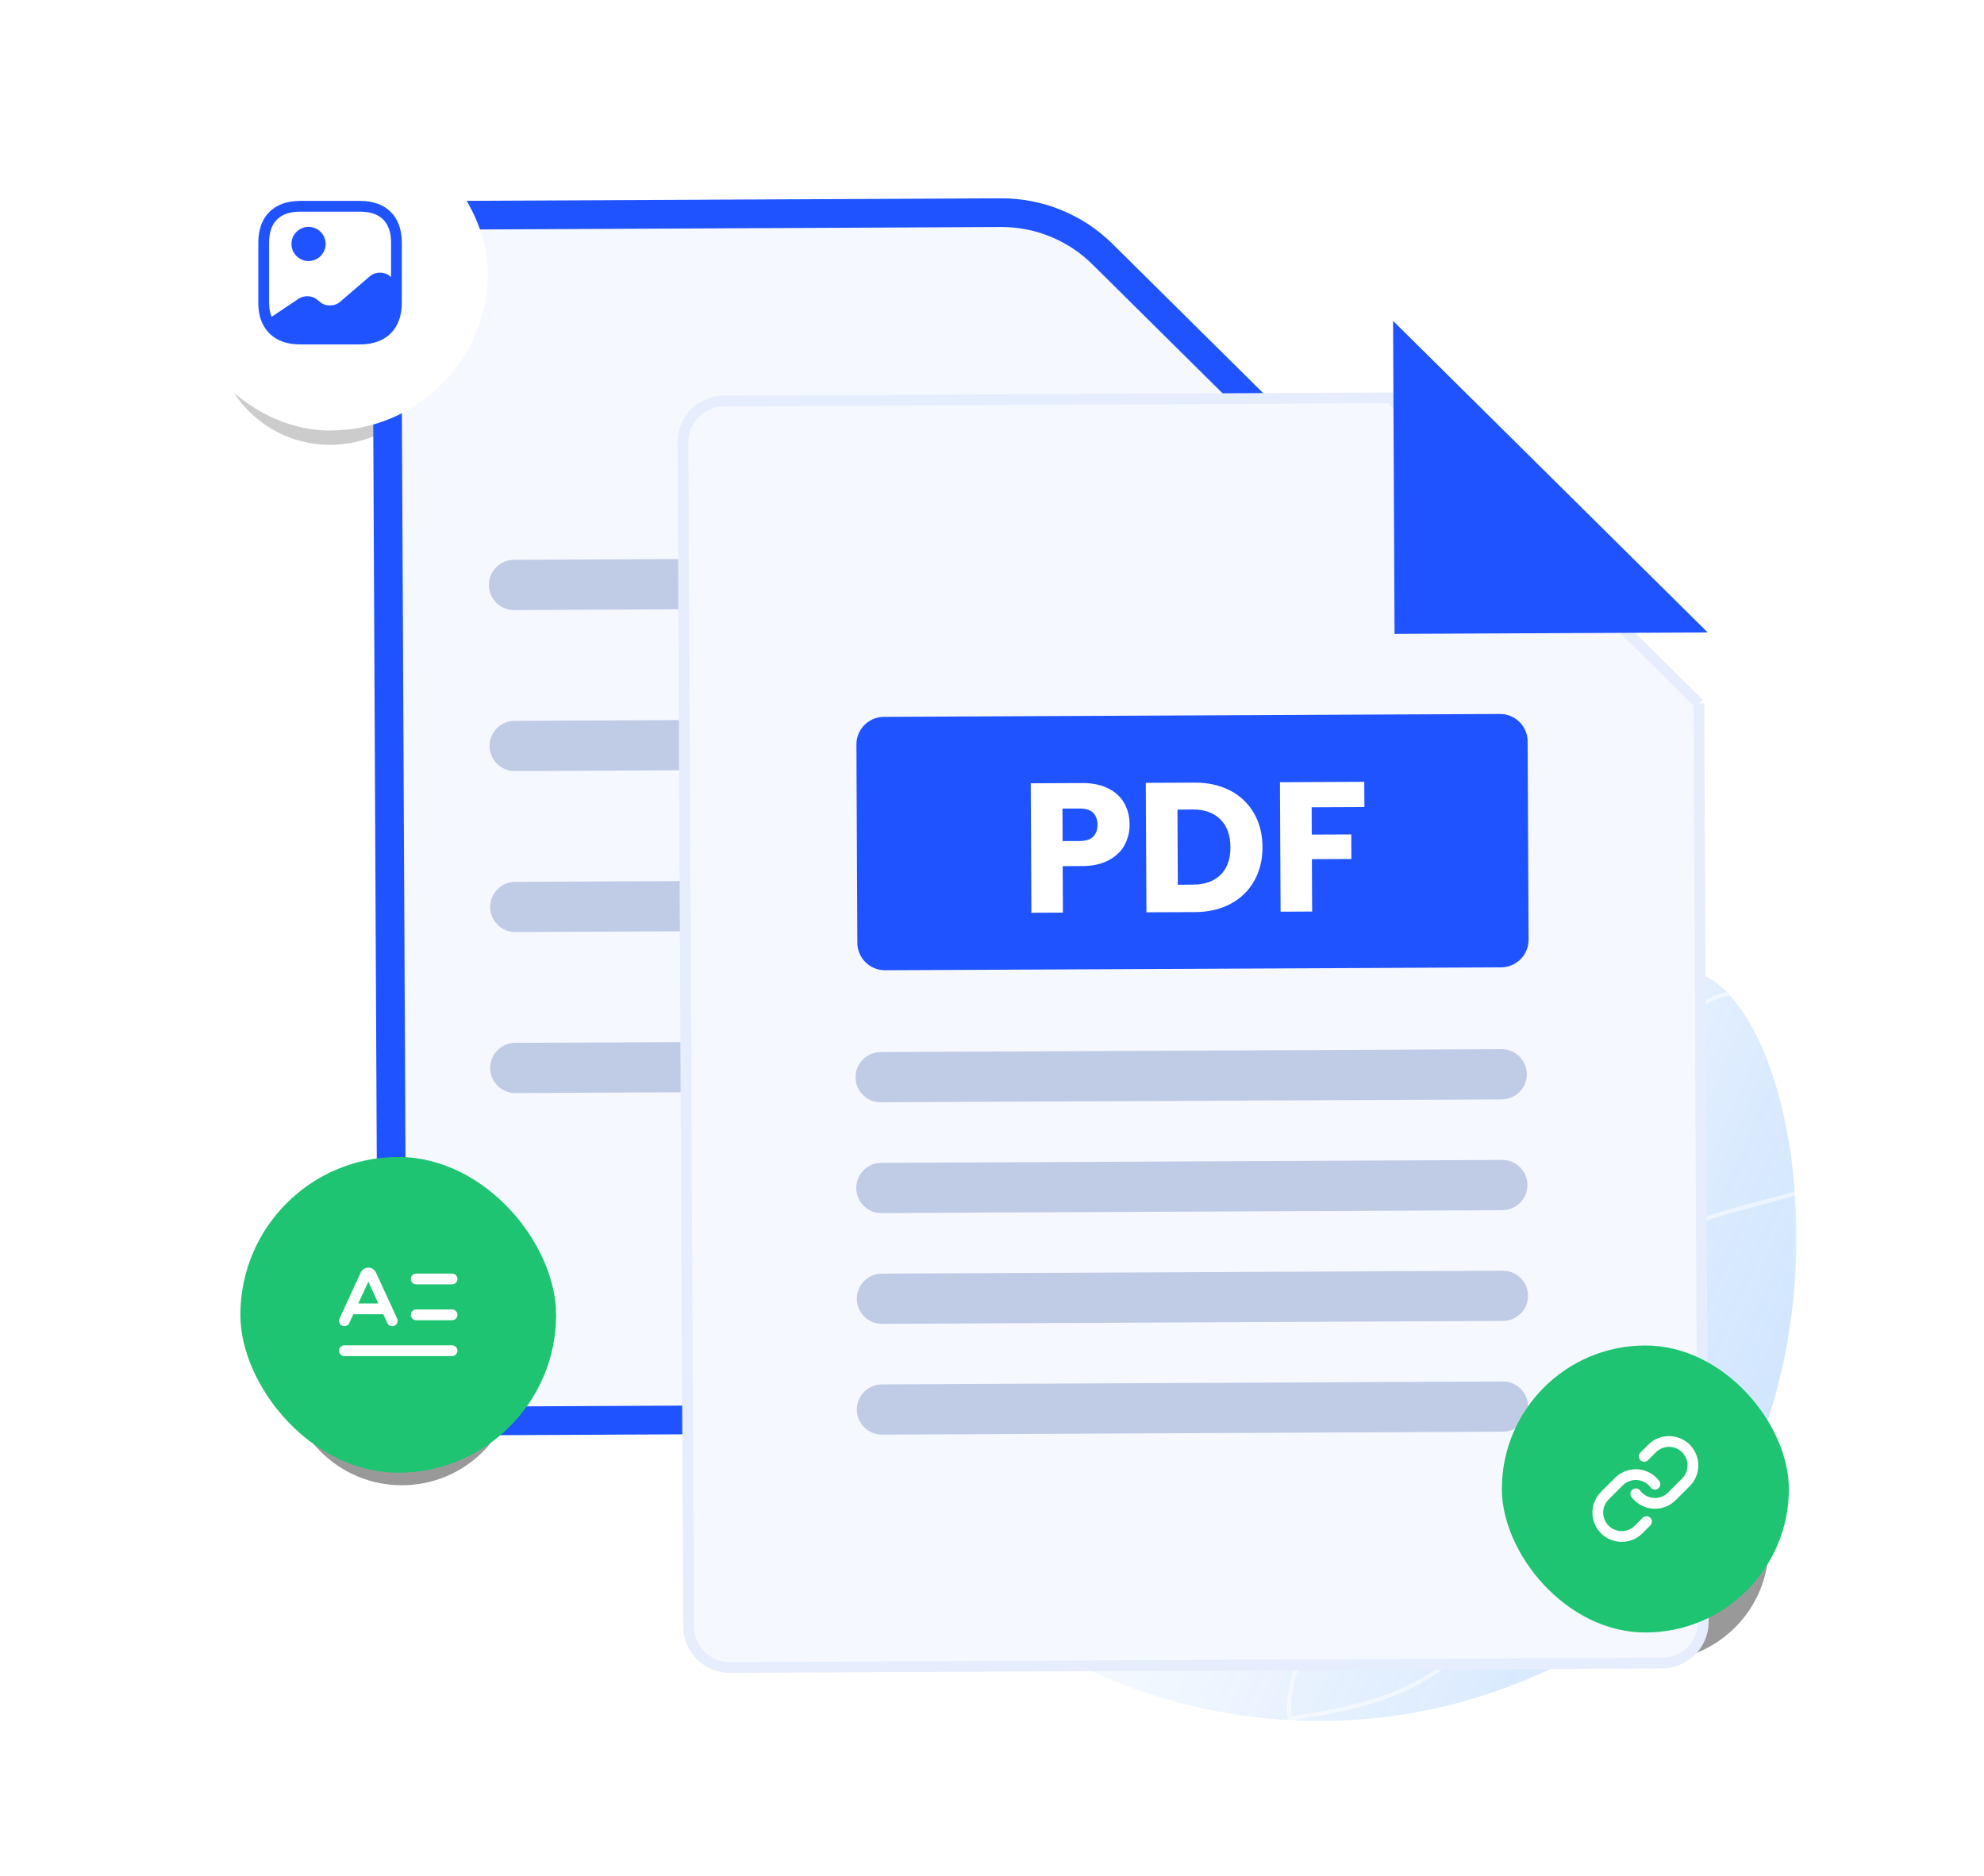 <svg width="553" height="523" viewBox="0 0 553 523" fill="none" xmlns="http://www.w3.org/2000/svg">
<g filter="url(#filter0_f_25166_8567)">
<circle cx="92" cy="92" r="32" fill="black" fill-opacity="0.2"/>
</g>
<g filter="url(#filter1_f_25166_8567)">
<circle cx="112" cy="382" r="32" fill="black" fill-opacity="0.4"/>
</g>
<g filter="url(#filter2_f_25166_8567)">
<circle cx="461" cy="431" r="32" fill="black" fill-opacity="0.4"/>
</g>
<mask id="mask0_25166_8567" style="mask-type:luminance" maskUnits="userSpaceOnUse" x="217" y="255" width="284" height="226">
<path d="M500.793 255.869H217.252V480.499H500.793V255.869Z" fill="white"/>
</mask>
<g mask="url(#mask0_25166_8567)">
<path d="M467.706 270.348C505.006 268.74 526.63 411.208 443.212 459.404C370.816 501.231 278.244 476.409 236.446 403.96C194.648 331.513 224.764 317.792 297.161 275.964C369.557 234.137 376.623 274.274 467.706 270.348Z" fill="url(#paint0_linear_25166_8567)"/>
</g>
<path fill-rule="evenodd" clip-rule="evenodd" d="M457.939 425.526C452.337 429.591 444.739 431.802 434.599 431.639C429.758 431.562 425.212 431.68 420.946 431.972C418.313 447.342 411.733 457.477 403.29 464.321C390.473 474.711 373.472 477.41 360.019 479.546L359.022 479.704L358.945 479.111C357.918 471.179 360.674 458.74 371.793 448.425C381.118 439.775 396.284 432.652 419.949 430.879C421.22 422.884 421.429 413.45 420.27 402.288C418.885 388.947 421.838 378.271 427.418 369.669C432.992 361.077 441.163 354.589 450.167 349.571C455.514 346.591 461.172 344.122 466.773 342.035C465.043 328.108 463.538 314.652 464.202 303.583C464.652 296.1 466.094 289.626 469.187 284.806C472.301 279.953 477.055 276.824 483.991 275.998L484.128 277.152C477.518 277.94 473.081 280.889 470.166 285.433C467.23 290.009 465.808 296.249 465.363 303.653C464.709 314.555 466.18 327.802 467.894 341.622C476.607 338.449 485.121 336.184 492.047 334.341C495.323 333.47 498.243 332.693 500.661 331.959L500.999 333.071C498.527 333.821 495.564 334.61 492.256 335.49C485.27 337.35 476.742 339.619 468.041 342.804C468.169 343.831 468.298 344.862 468.427 345.894C468.875 349.465 469.325 353.061 469.747 356.654C471.976 375.623 473.408 394.488 469.196 408.54C467.084 415.585 463.542 421.46 457.939 425.526ZM466.92 343.219C467.04 344.174 467.16 345.132 467.28 346.091C467.726 349.649 468.174 353.226 468.593 356.789C470.825 375.795 472.215 394.421 468.082 408.206C466.022 415.079 462.6 420.708 457.256 424.586C451.911 428.465 444.58 430.637 434.618 430.477C429.849 430.401 425.361 430.514 421.138 430.795C422.39 422.742 422.581 413.289 421.427 402.168C420.068 389.08 422.964 378.671 428.394 370.301C433.831 361.919 441.832 355.547 450.733 350.586C455.949 347.679 461.457 345.265 466.92 343.219ZM419.751 432.059C396.446 433.853 381.633 440.883 372.584 449.277C362.021 459.077 359.26 470.781 360.03 478.368C373.501 476.228 390.08 473.534 402.558 463.418C410.69 456.826 417.126 447.037 419.751 432.059Z" fill="white" fill-opacity="0.5"/>
<path d="M377.419 140.286L378.579 383.946C378.611 390.007 373.734 394.92 367.673 394.952L120.324 396.136C114.263 396.167 109.35 391.291 109.318 385.23L107.805 71.038C107.773 64.977 112.65 60.064 118.711 60.033L278.979 59.279C289.588 59.23 299.782 63.396 307.318 70.862L377.405 140.292C377.41 140.297 377.419 140.293 377.419 140.286Z" fill="#F6F8FF" stroke="#1F53FF" stroke-width="8" stroke-miterlimit="10"/>
<path d="M316.333 155.237L143.245 156.051C139.379 156.069 136.261 159.217 136.279 163.083C136.297 166.948 139.445 170.067 143.311 170.048L316.399 169.234C320.264 169.216 323.383 166.068 323.365 162.202C323.347 158.337 320.199 155.219 316.333 155.237Z" fill="#C0CBE6"/>
<path d="M316.517 200.114L143.428 200.928C139.563 200.946 136.444 204.094 136.463 207.96C136.481 211.825 139.629 214.944 143.494 214.925L316.583 214.111C320.448 214.093 323.567 210.945 323.549 207.079C323.53 203.214 320.382 200.095 316.517 200.114Z" fill="#C0CBE6"/>
<path d="M316.683 244.991L143.594 245.805C139.729 245.823 136.61 248.971 136.629 252.837C136.647 256.702 139.795 259.82 143.66 259.802L316.749 258.988C320.614 258.97 323.733 255.822 323.715 251.956C323.696 248.091 320.548 244.972 316.683 244.991Z" fill="#C0CBE6"/>
<path d="M316.683 289.868L143.594 290.682C139.729 290.7 136.61 293.848 136.629 297.713C136.647 301.579 139.795 304.697 143.66 304.679L316.749 303.865C320.614 303.847 323.733 300.699 323.715 296.833C323.696 292.968 320.548 289.849 316.683 289.868Z" fill="#C0CBE6"/>
<g filter="url(#filter3_d_25166_8567)">
<path d="M473.536 176.066L474.755 431.999C474.788 438.365 469.666 443.525 463.3 443.559L203.49 444.802C197.124 444.835 191.964 439.713 191.931 433.347L190.341 103.329C190.308 96.963 195.43 91.802 201.796 91.769L387.541 90.896L473.536 176.086L473.536 176.066Z" fill="#F6F8FF"/>
<path d="M473.536 176.066L474.755 431.999C474.788 438.365 469.666 443.525 463.3 443.559L203.49 444.802C197.124 444.835 191.964 439.713 191.931 433.347L190.341 103.329C190.308 96.963 195.43 91.802 201.796 91.769L387.541 90.896L473.536 176.086L473.536 176.066Z" stroke="#E6EDFC" stroke-width="3" stroke-miterlimit="10"/>
</g>
<path d="M388.702 176.691L475.971 176.28L388.291 89.442L388.702 176.691Z" fill="#1F53FF"/>
<path d="M418.533 292.444L245.444 293.258C241.579 293.276 238.46 296.424 238.478 300.29C238.496 304.155 241.645 307.274 245.51 307.255L418.598 306.441C422.464 306.423 425.582 303.275 425.564 299.409C425.546 295.544 422.398 292.426 418.533 292.444Z" fill="#C0CBE6"/>
<path d="M418.716 323.321L245.628 324.135C241.762 324.153 238.644 327.301 238.662 331.167C238.68 335.032 241.828 338.151 245.693 338.132L418.782 337.318C422.647 337.3 425.766 334.152 425.748 330.286C425.73 326.421 422.581 323.303 418.716 323.321Z" fill="#C0CBE6"/>
<path d="M418.882 354.198L245.794 355.012C241.928 355.03 238.81 358.178 238.828 362.044C238.846 365.909 241.994 369.027 245.859 369.009L418.948 368.195C422.813 368.177 425.932 365.029 425.914 361.163C425.896 357.298 422.747 354.179 418.882 354.198Z" fill="#C0CBE6"/>
<path d="M418.882 385.075L245.794 385.889C241.928 385.907 238.81 389.055 238.828 392.921C238.846 396.786 241.994 399.904 245.859 399.886L418.948 399.072C422.813 399.054 425.932 395.906 425.914 392.04C425.896 388.175 422.747 385.056 418.882 385.075Z" fill="#C0CBE6"/>
<path d="M418.07 199.011L246.367 199.819C242.119 199.839 238.692 203.299 238.712 207.547L238.972 262.793C238.992 267.041 242.452 270.468 246.7 270.448L418.402 269.641C422.65 269.621 426.078 266.161 426.058 261.913L425.798 206.667C425.778 202.419 422.318 198.991 418.07 199.011Z" fill="#1F53FF"/>
<path d="M313.444 235.567C312.5 237.305 311.03 238.708 309.034 239.775C307.058 240.842 304.594 241.393 301.642 241.407L296.199 241.429L296.268 254.383L287.472 254.424L287.298 218.335L301.536 218.272C304.408 218.239 306.844 218.753 308.844 219.734C310.843 220.715 312.325 222.084 313.329 223.82C314.333 225.555 314.838 227.558 314.844 229.827C314.868 231.916 314.388 233.829 313.424 235.567L313.444 235.567ZM304.681 233.218C305.495 232.425 305.904 231.316 305.907 229.87C305.891 228.424 305.476 227.324 304.664 226.53C303.852 225.736 302.582 225.349 300.915 225.368L296.135 225.383L296.179 234.44L300.959 234.426C302.646 234.406 303.887 234.01 304.701 233.218L304.681 233.218Z" fill="white"/>
<path d="M342.873 220.345C345.722 221.839 347.935 223.942 349.513 226.676C351.091 229.389 351.89 232.533 351.891 236.108C351.911 239.642 351.144 242.784 349.589 245.534C348.034 248.283 345.85 250.417 342.995 251.936C340.141 253.455 336.836 254.236 333.06 254.239L319.544 254.294L319.37 218.206L332.886 218.151C336.681 218.127 340.024 218.872 342.873 220.366L342.873 220.345ZM340.211 243.854C342.058 242.025 342.972 239.464 342.954 236.13C342.936 232.797 342.002 230.217 340.133 228.37C338.264 226.524 335.683 225.61 332.349 225.628L328.192 225.676L328.293 246.622L332.45 246.574C335.784 246.596 338.364 245.663 340.211 243.834L340.211 243.854Z" fill="white"/>
<path d="M380.259 217.906L380.3 224.955L365.599 225.024L365.627 232.636L376.632 232.589L376.671 239.437L365.665 239.484L365.733 254.084L356.937 254.125L356.762 218.036L380.259 217.926L380.259 217.906Z" fill="white"/>
<rect x="48" y="32" width="88" height="88" rx="44" fill="white"/>
<path d="M73.16 90.02L73.12 90.06C72.58 88.88 72.24 87.54 72.1 86.06C72.24 87.52 72.62 88.84 73.16 90.02Z" fill="#1F53FF"/>
<path d="M86 72.76C88.629 72.76 90.76 70.629 90.76 68C90.76 65.371 88.629 63.24 86 63.24C83.371 63.24 81.24 65.371 81.24 68C81.24 70.629 83.371 72.76 86 72.76Z" fill="#1F53FF"/>
<path d="M100.38 56H83.62C76.34 56 72 60.34 72 67.62V84.38C72 86.56 72.38 88.46 73.12 90.06C74.84 93.86 78.52 96 83.62 96H100.38C107.66 96 112 91.66 112 84.38V79.8V67.62C112 60.34 107.66 56 100.38 56ZM108.74 77C107.18 75.66 104.66 75.66 103.1 77L94.78 84.14C93.22 85.48 90.7 85.48 89.14 84.14L88.46 83.58C87.04 82.34 84.78 82.22 83.18 83.3L75.7 88.32C75.26 87.2 75 85.9 75 84.38V67.62C75 61.98 77.98 59 83.62 59H100.38C106.02 59 109 61.98 109 67.62V77.22L108.74 77Z" fill="#1F53FF"/>
<rect x="67" y="322.5" width="88" height="88" rx="44" fill="#1EC472"/>
<path d="M116 366.5H126" stroke="white" stroke-width="3" stroke-linecap="round" stroke-linejoin="round"/>
<path d="M116 356.5H126" stroke="white" stroke-width="3" stroke-linecap="round" stroke-linejoin="round"/>
<path d="M96 368.167L101.922 355.294C101.991 355.156 102.097 355.039 102.229 354.958C102.36 354.877 102.512 354.834 102.667 354.834C102.821 354.834 102.973 354.877 103.104 354.958C103.236 355.039 103.342 355.156 103.412 355.294L109.333 368.167" stroke="white" stroke-width="3" stroke-linecap="round" stroke-linejoin="round"/>
<path d="M96 376.5H126" stroke="white" stroke-width="3" stroke-linecap="round" stroke-linejoin="round"/>
<path d="M97.666 364.834H107.666" stroke="white" stroke-width="3" stroke-linecap="round" stroke-linejoin="round"/>
<rect x="418.613" y="375.041" width="80" height="80" rx="40" fill="#1EC472"/>
<path d="M455.947 416.375C456.52 417.14 457.25 417.774 458.089 418.232C458.928 418.691 459.856 418.963 460.809 419.031C461.763 419.1 462.72 418.962 463.616 418.628C464.511 418.294 465.325 417.771 466.001 417.095L470.001 413.095C471.215 411.838 471.887 410.154 471.872 408.406C471.857 406.658 471.155 404.986 469.919 403.749C468.683 402.513 467.011 401.812 465.263 401.797C463.515 401.782 461.831 402.454 460.574 403.668L458.281 405.948" stroke="white" stroke-width="3" stroke-linecap="round" stroke-linejoin="round"/>
<path d="M461.28 413.707C460.708 412.941 459.977 412.308 459.138 411.849C458.299 411.391 457.372 411.119 456.418 411.05C455.464 410.982 454.507 411.12 453.612 411.454C452.716 411.788 451.903 412.311 451.227 412.987L447.227 416.987C446.012 418.244 445.341 419.928 445.356 421.676C445.371 423.424 446.072 425.096 447.308 426.332C448.544 427.568 450.216 428.269 451.964 428.285C453.712 428.3 455.396 427.628 456.654 426.413L458.934 424.133" stroke="white" stroke-width="3" stroke-linecap="round" stroke-linejoin="round"/>
<defs>
<filter id="filter0_f_25166_8567" x="0" y="0" width="184" height="184" filterUnits="userSpaceOnUse" color-interpolation-filters="sRGB">
<feFlood flood-opacity="0" result="BackgroundImageFix"/>
<feBlend mode="normal" in="SourceGraphic" in2="BackgroundImageFix" result="shape"/>
<feGaussianBlur stdDeviation="30" result="effect1_foregroundBlur_25166_8567"/>
</filter>
<filter id="filter1_f_25166_8567" x="20" y="290" width="184" height="184" filterUnits="userSpaceOnUse" color-interpolation-filters="sRGB">
<feFlood flood-opacity="0" result="BackgroundImageFix"/>
<feBlend mode="normal" in="SourceGraphic" in2="BackgroundImageFix" result="shape"/>
<feGaussianBlur stdDeviation="30" result="effect1_foregroundBlur_25166_8567"/>
</filter>
<filter id="filter2_f_25166_8567" x="369" y="339" width="184" height="184" filterUnits="userSpaceOnUse" color-interpolation-filters="sRGB">
<feFlood flood-opacity="0" result="BackgroundImageFix"/>
<feBlend mode="normal" in="SourceGraphic" in2="BackgroundImageFix" result="shape"/>
<feGaussianBlur stdDeviation="30" result="effect1_foregroundBlur_25166_8567"/>
</filter>
<filter id="filter3_d_25166_8567" x="148.841" y="69.393" width="367.414" height="436.909" filterUnits="userSpaceOnUse" color-interpolation-filters="sRGB">
<feFlood flood-opacity="0" result="BackgroundImageFix"/>
<feColorMatrix in="SourceAlpha" type="matrix" values="0 0 0 0 0 0 0 0 0 0 0 0 0 0 0 0 0 0 127 0" result="hardAlpha"/>
<feOffset dy="20"/>
<feGaussianBlur stdDeviation="20"/>
<feComposite in2="hardAlpha" operator="out"/>
<feColorMatrix type="matrix" values="0 0 0 0 0 0 0 0 0 0 0 0 0 0 0 0 0 0 0.2 0"/>
<feBlend mode="normal" in2="BackgroundImageFix" result="effect1_dropShadow_25166_8567"/>
<feBlend mode="normal" in="SourceGraphic" in2="effect1_dropShadow_25166_8567" result="shape"/>
</filter>
<linearGradient id="paint0_linear_25166_8567" x1="313.28" y1="290.996" x2="656.687" y2="442.9" gradientUnits="userSpaceOnUse">
<stop stop-color="#137CF9" stop-opacity="0"/>
<stop offset="0.22" stop-color="#137CF9" stop-opacity="0.06"/>
<stop offset="1" stop-color="#137CF9" stop-opacity="0.38"/>
</linearGradient>
</defs>
</svg>
